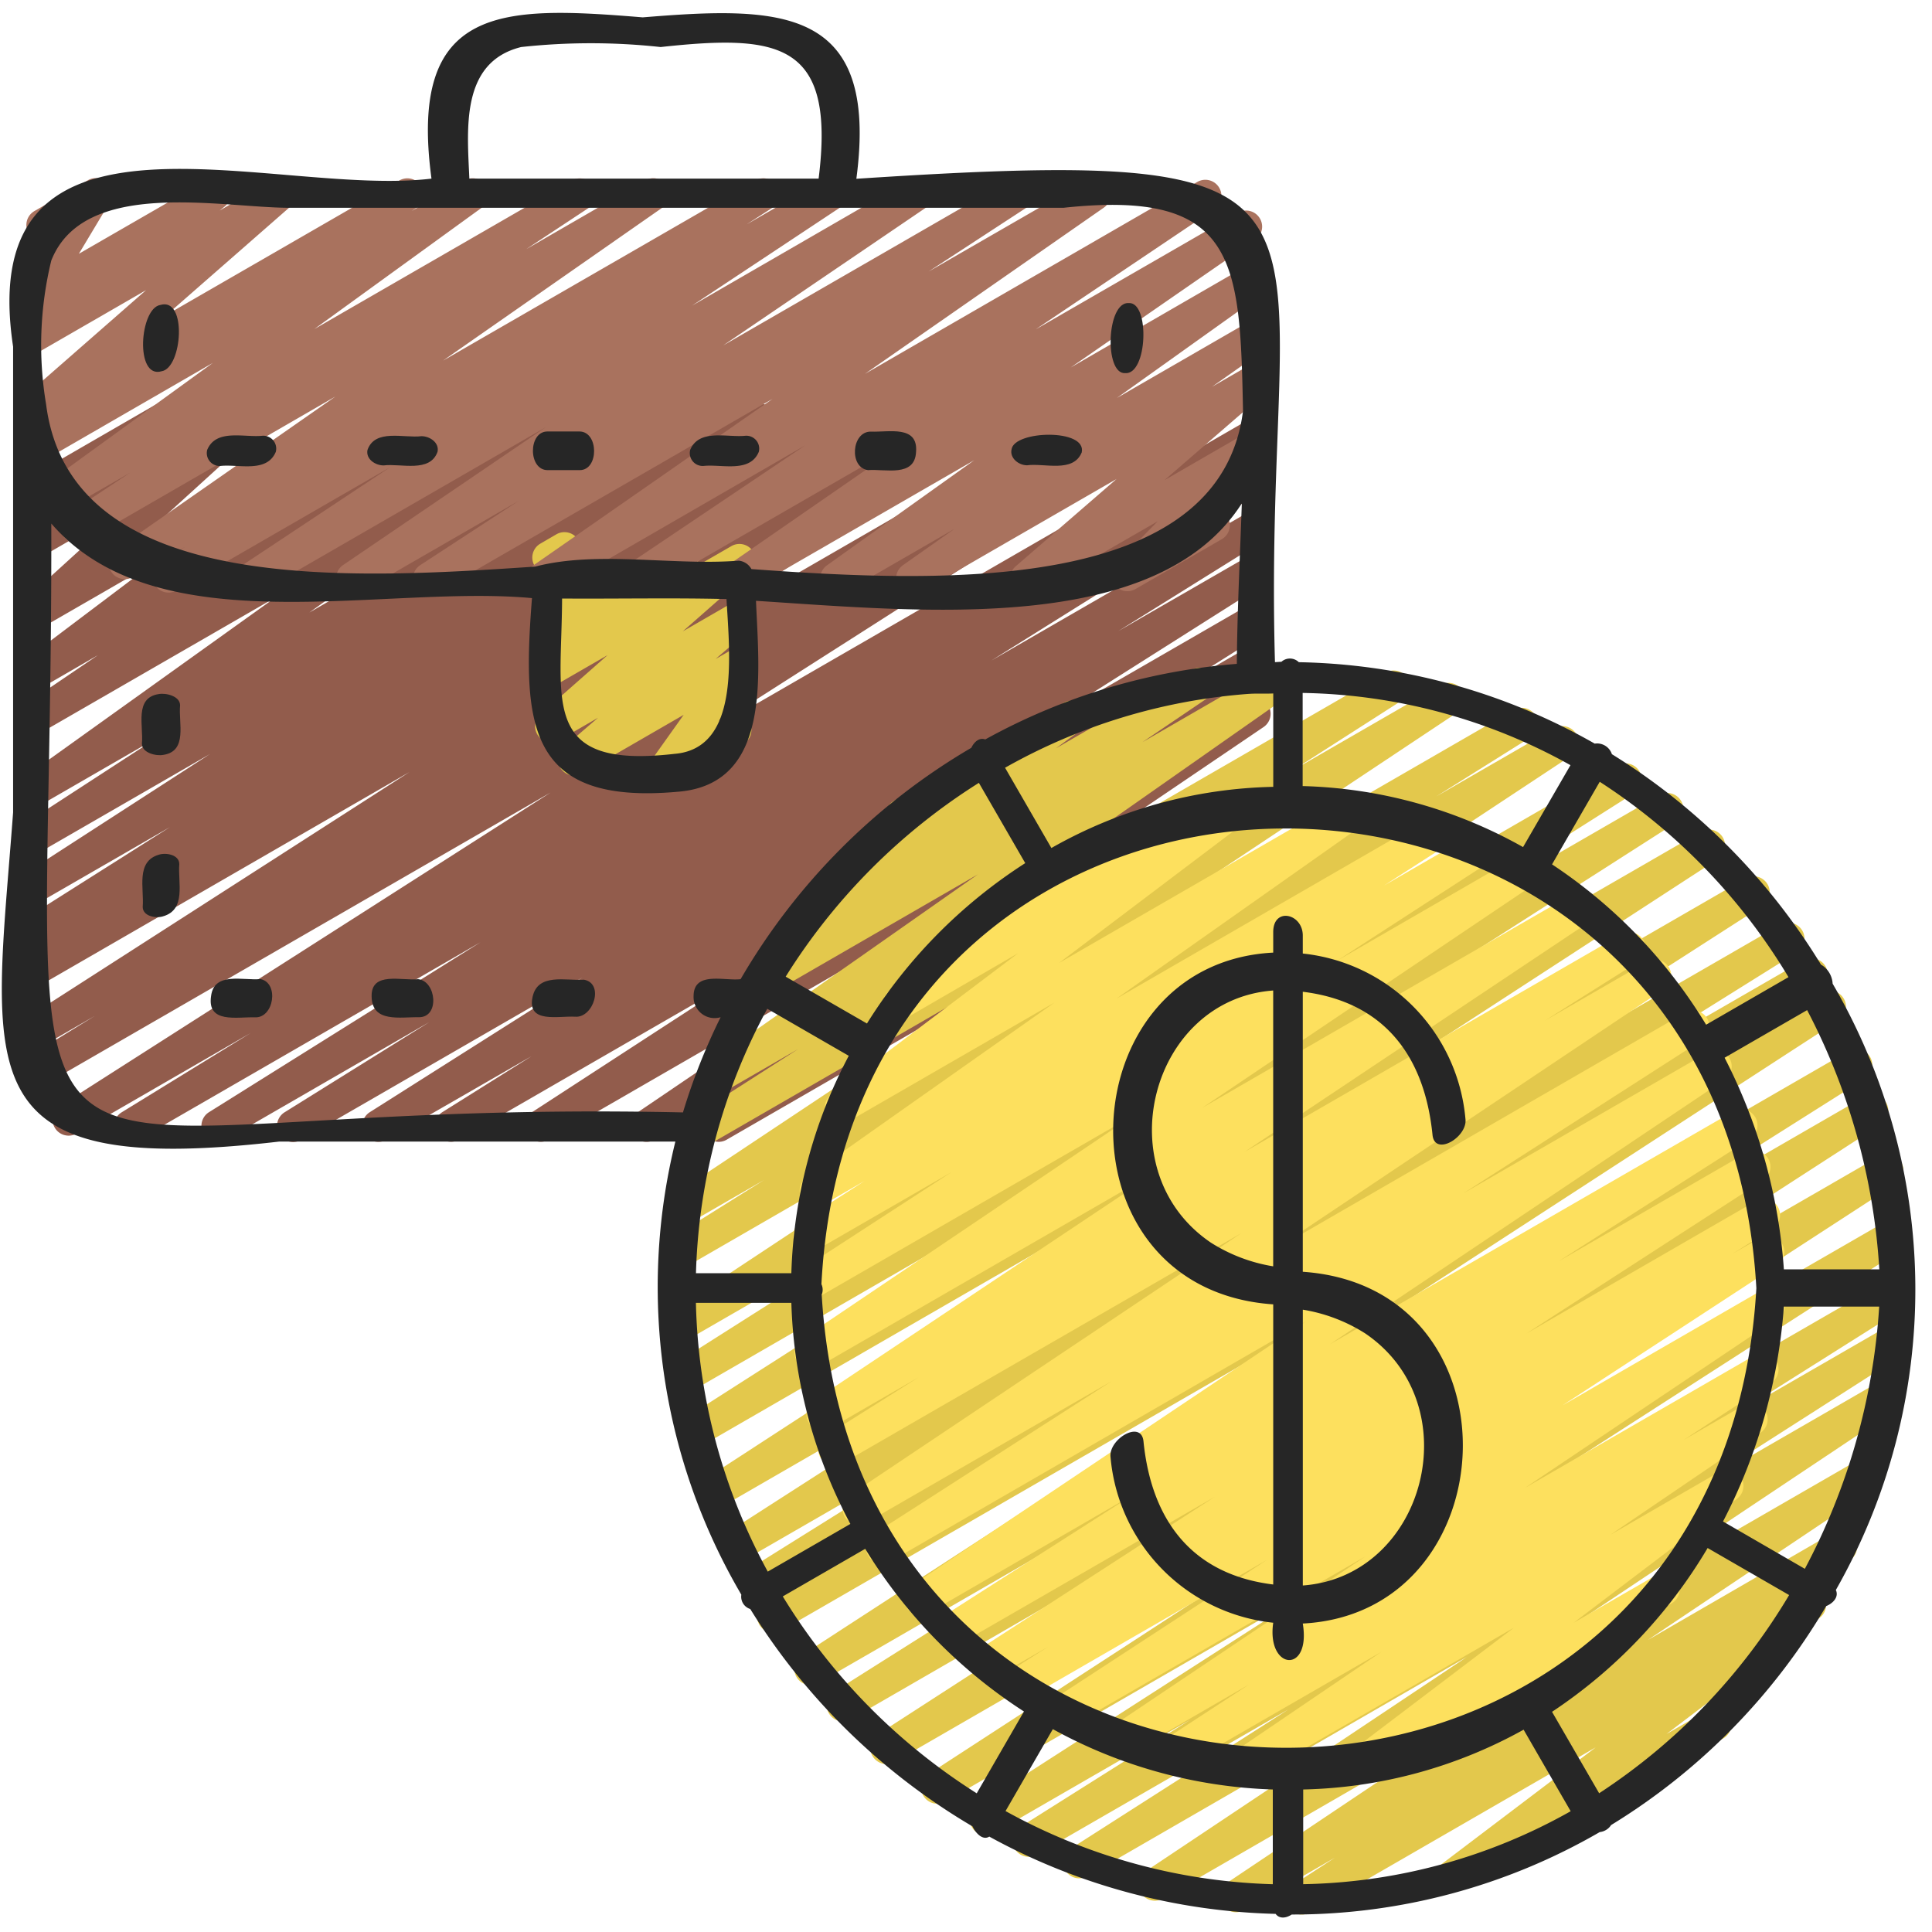 <svg id="Icons" height="512" viewBox="0 0 60 60" width="512" xmlns="http://www.w3.org/2000/svg"><path d="m4.04 35.47a.5.5 0 0 1 -.262-.926l4.008-2.464-5.401 3.12a.5.5 0 0 1 -.52-.854l15.235-9.733-15.8 9.121a.5.5 0 0 1 -.512-.858l2.147-1.32-1.66.958a.5.5 0 0 1 -.52-.854l11.961-7.683-11.436 6.604a.5.5 0 0 1 -.513-.857l.659-.409-.146.085a.5.5 0 0 1 -.517-.855l4.516-2.859-4 2.308a.5.5 0 0 1 -.521-.852l5.76-3.723-5.238 3.022a.5.5 0 0 1 -.522-.851l4.106-2.669-3.584 2.068a.5.5 0 0 1 -.541-.839l7.822-5.6-7.281 4.2a.5.5 0 0 1 -.53-.85l2.292-1.554-1.762 1.019a.5.5 0 0 1 -.551-.832l4-3.018-3.449 1.99a.5.5 0 0 1 -.586-.8l3.206-2.92-2.62 1.515a.5.5 0 0 1 -.595-.794l1.015-.977-.424.244a.5.5 0 0 1 -.738-.538l.312-1.449a.5.5 0 0 1 -.074-.9l.5-.289a.5.5 0 0 1 .739.538l-.261 1.209 3.03-1.75a.5.5 0 0 1 .6.794l-1.02.977 3.072-1.773a.5.5 0 0 1 .585.8l-3.209 2.92 6.448-3.723a.5.5 0 0 1 .667.156.5.5 0 0 1 -.116.676l-4 3.021 6.679-3.855a.5.5 0 0 1 .531.847l-2.286 1.549 4.156-2.4a.5.5 0 0 1 .541.839l-7.824 5.6 11.167-6.446a.5.5 0 0 1 .523.852l-4.098 2.672 6.092-3.517a.5.5 0 0 1 .521.853l-5.76 3.722 7.928-4.577a.5.5 0 0 1 .518.856l-4.513 2.856 6.434-3.714a.5.5 0 0 1 .514.858l-.682.422 2.22-1.281a.5.5 0 0 1 .52.854l-11.957 7.68 14.788-8.537a.5.5 0 0 1 .512.859l-2.141 1.316 3.771-2.177a.5.5 0 0 1 .519.855l-15.245 9.73 17.481-10.092a.5.5 0 0 1 .511.859l-4 2.458 3.489-2.013a.5.5 0 0 1 .515.857l-8.447 5.287 7.932-4.579a.5.5 0 0 1 .514.857l-4.505 2.808 3.991-2.3a.5.5 0 0 1 .517.855l-6.612 4.188 6.095-3.519a.5.5 0 0 1 .516.856l-2.78 1.75 2.264-1.307a.5.5 0 0 1 .522.852l-6.279 4.075 5.757-3.323a.5.5 0 0 1 .53.846l-7.419 5.027 6.889-3.977a.5.5 0 0 1 .523.851l-1.782 1.168 1.259-.727a.5.5 0 0 1 .545.837l-5.6 4.079 5.053-2.917a.5.5 0 0 1 .551.831l-3.642 2.755 3.093-1.785a.5.5 0 0 1 .562.823l-2.132 1.711 1.57-.906a.5.5 0 0 1 .623.764l-1.672 1.88 1.049-.605a.5.5 0 0 1 .5.865l-3.733 2.153a.5.5 0 0 1 -.623-.764l1.672-1.88-4.581 2.644a.5.5 0 0 1 -.562-.823l2.131-1.707-4.383 2.53a.5.5 0 0 1 -.552-.831l3.645-2.757-6.214 3.588a.5.5 0 0 1 -.545-.837l5.6-4.079-8.518 4.916a.5.5 0 0 1 -.524-.85l1.779-1.165-3.493 2.015a.5.5 0 0 1 -.53-.846l7.419-5.029-10.177 5.875a.5.5 0 0 1 -.522-.851l6.282-4.083-8.548 4.934a.5.5 0 0 1 -.516-.855l2.783-1.745-4.517 2.6a.5.5 0 0 1 -.517-.855l6.613-4.188-8.736 5.043a.5.5 0 0 1 -.515-.857l4.494-2.8-6.332 3.657a.5.5 0 0 1 -.516-.856l8.441-5.283-10.635 6.139a.5.5 0 0 1 -.25.07z" fill="#925c4c"/><path d="m20.585 24.47a.5.5 0 0 1 -.407-.79l1.054-1.48-3.153 1.821a.5.5 0 0 1 -.575-.812l1.069-.919-1.21.7a.5.5 0 0 1 -.58-.807l2.087-1.838-1.59.917a.5.5 0 0 1 -.578-.81l.509-.452a.5.5 0 0 1 -.671-.564l.33-1.646a.489.489 0 0 1 -.272-.224.5.5 0 0 1 .182-.682l.5-.291a.5.5 0 0 1 .74.531l-.286 1.424 3.42-1.975a.5.5 0 0 1 .578.81l-.487.425 1.471-.849a.5.5 0 0 1 .58.808l-2.089 1.839 1.509-.87a.5.5 0 0 1 .575.812l-1.068.918.493-.284a.5.5 0 0 1 .657.722l-1.051 1.486.282-.162a.5.5 0 0 1 .5.865l-2.269 1.307a.49.49 0 0 1 -.25.07z" fill="#e3c84c"/><path d="m13.324 18.47a.5.5 0 0 1 -.273-.919l3.048-1.99-4.923 2.839a.5.5 0 0 1 -.531-.845l6.312-4.292-8.899 5.137a.5.5 0 0 1 -.527-.849l4.592-3.046-6.635 3.83a.5.5 0 0 1 -.52-.854l.8-.51-1.643.948a.5.5 0 0 1 -.536-.843l6.827-4.761-7.792 4.5a.5.5 0 0 1 -.525-.849l1.949-1.29-2.11 1.215a.5.5 0 0 1 -.543-.837l5.217-3.785-5.249 3.031a.5.5 0 0 1 -.53-.847l.332-.225a.5.5 0 0 1 -.465-.859l3.836-3.358-3.256 1.879a.5.5 0 0 1 -.559-.826l.368-.289a.512.512 0 0 1 -.415-.146.5.5 0 0 1 -.074-.608l.954-1.592a.5.5 0 0 1 -.489-.872l1.661-.957a.493.493 0 0 1 .606.082.5.5 0 0 1 .072.607l-.954 1.592 3.956-2.281a.5.5 0 0 1 .56.825l-.144.113 1.626-.938a.5.5 0 0 1 .579.808l-3.835 3.357 7.219-4.165a.5.5 0 0 1 .53.846l-.159.108 1.655-.954a.5.5 0 0 1 .543.837l-5.217 3.782 8.006-4.619a.5.5 0 0 1 .525.849l-1.947 1.286 3.7-2.137a.5.5 0 0 1 .536.842l-6.824 4.76 9.708-5.6a.5.5 0 0 1 .52.853l-.8.516 2.37-1.369a.5.5 0 0 1 .526.849l-4.592 3.044 6.748-3.9a.5.5 0 0 1 .532.845l-6.31 4.289 8.9-5.134a.5.5 0 0 1 .524.851l-3.048 1.99 4.918-2.834a.5.5 0 0 1 .535.842l-7.427 5.168 10.319-5.959a.5.5 0 0 1 .529.848l-5.547 3.73 6.293-3.629a.5.5 0 0 1 .534.843l-5.738 3.969 5.467-3.159a.5.5 0 0 1 .541.84l-4.575 3.266 4.034-2.329a.5.5 0 0 1 .538.841l-1.616 1.14 1.078-.622a.5.5 0 0 1 .577.81l-3.134 2.713 2.464-1.422a.5.5 0 0 1 .606.783l-1.509 1.54a.5.5 0 0 1 .221.931l-2.683 1.55a.5.5 0 0 1 -.607-.783l1.3-1.323-3.838 2.212a.5.5 0 0 1 -.577-.81l3.135-2.714-6.106 3.524a.5.5 0 0 1 -.538-.84l1.612-1.136-3.425 1.976a.5.5 0 0 1 -.541-.839l4.579-3.269-7.118 4.108a.5.5 0 0 1 -.534-.843l5.739-3.97-8.343 4.813a.5.5 0 0 1 -.529-.847l5.539-3.724-7.91 4.571a.5.5 0 0 1 -.535-.842l7.427-5.169-10.418 6.011a.5.5 0 0 1 -.25.07z" fill="#a9725e"/><path d="m40.43 59.458a.5.5 0 0 1 -.274-.919l1.3-.847-2.83 1.634a.5.5 0 0 1 -.528-.847l7.208-4.827-9.174 5.3a.5.5 0 0 1 -.532-.852l9.952-6.64-11.782 6.805a.5.5 0 0 1 -.52-.854l6.756-4.319-7.816 4.508a.5.5 0 0 1 -.516-.856l5.28-3.329-6.076 3.508a.5.5 0 0 1 -.521-.854l10.676-6.864-11.684 6.75a.5.5 0 0 1 -.523-.851l13.613-8.849-14.661 8.465a.5.5 0 0 1 -.521-.853l13.9-8.985-14.747 8.518a.5.5 0 0 1 -.516-.855l10.172-6.425-10.645 6.143a.5.5 0 0 1 -.523-.852l15.708-10.2-16.345 9.432a.5.5 0 0 1 -.513-.858l4.3-2.659-4.377 2.526a.5.5 0 0 1 -.515-.856l7.8-4.873-7.886 4.551a.5.5 0 0 1 -.52-.854l13.908-8.935-14.078 8.128a.5.5 0 0 1 -.523-.852l15.089-9.811-15.136 8.74a.5.5 0 0 1 -.52-.854l11.648-7.448-11.45 6.612a.5.5 0 0 1 -.517-.854l9.052-5.746-8.7 5.025a.5.5 0 0 1 -.525-.85l13.617-9-13.1 7.563a.5.5 0 0 1 -.516-.857l2.932-1.837-2.283 1.317a.5.5 0 0 1 -.527-.849l10.63-7.068-9.642 5.566a.5.5 0 0 1 -.519-.853l3.395-2.176-2.361 1.363a.5.5 0 0 1 -.537-.841l8.486-5.951-6.532 3.772a.5.5 0 0 1 -.53-.847l2.085-1.411-.037.021a.5.5 0 0 1 -.545-.836l2.912-2.135a.5.5 0 0 1 .035-.844l5.272-3.044a.5.5 0 0 1 .546.836l-.789.578 4.229-2.442a.5.5 0 0 1 .53.846l-2.074 1.405 4.25-2.454a.5.5 0 0 1 .537.841l-8.491 5.954 11.276-6.51a.5.5 0 0 1 .519.853l-3.388 2.171 4.569-2.637a.5.5 0 0 1 .527.848l-10.632 7.07 12.377-7.145a.5.5 0 0 1 .515.856l-2.929 1.836 3.666-2.116a.5.5 0 0 1 .526.85l-13.624 9 15.071-8.7a.5.5 0 0 1 .518.854l-9.037 5.734 9.8-5.66a.5.5 0 0 1 .52.854l-11.645 7.45 12.422-7.17a.5.5 0 0 1 .523.852l-15.092 9.812 15.947-9.207a.5.5 0 0 1 .521.854l-13.914 8.938 14.5-8.368a.5.5 0 0 1 .514.856l-7.8 4.872 8-4.618a.5.5 0 0 1 .512.858l-4.282 2.65 4.333-2.5a.5.5 0 0 1 .522.852l-15.7 10.2 16-9.24a.5.5 0 0 1 .517.855l-10.172 6.425 10.149-5.862a.5.5 0 0 1 .522.852l-13.903 8.989 13.841-7.991a.5.5 0 0 1 .523.852l-13.608 8.839 13.364-7.71a.5.5 0 0 1 .52.853l-10.68 6.867 10.237-5.91a.5.5 0 0 1 .516.856l-5.278 3.328 4.691-2.708a.5.5 0 0 1 .519.853l-6.757 4.321 6.026-3.479a.5.5 0 0 1 .527.849l-9.955 6.641 8.84-5.1a.5.5 0 0 1 .528.847l-7.2 4.825 5.759-3.333a.5.5 0 0 1 .523.851l-1.415.922a.5.5 0 0 1 .472.869l-4.756 3.608 1.244-.717a.5.5 0 1 1 .5.865l-8.146 4.7a.5.5 0 0 1 -.551-.831l4.752-3.6-8.875 5.124a.494.494 0 0 1 -.25.067z" fill="#e3c84c"/><path d="m38.505 55.388a.5.5 0 0 1 -.281-.913l4.676-3.175-6.315 3.645a.5.5 0 0 1 -.522-.851l2.737-1.786-3.743 2.161a.5.5 0 0 1 -.529-.848l7.87-5.282-9.183 5.3a.5.5 0 0 1 -.524-.852l6.66-4.347-7.539 4.353a.5.5 0 0 1 -.517-.856l1.265-.8-1.67.963a.5.5 0 0 1 -.522-.852l7.358-4.763-7.976 4.6a.5.5 0 0 1 -.519-.854l5.97-3.817-6.372 3.686a.5.5 0 0 1 -.528-.848l12.266-8.22-12.924 7.468a.5.5 0 0 1 -.521-.853l7.407-4.757-7.6 4.385a.5.5 0 0 1 -.529-.849l12.15-8.129-12.404 7.158a.5.5 0 0 1 -.516-.855l2.9-1.828-2.73 1.576a.5.5 0 0 1 -.528-.849l10.791-7.2-10.648 6.146a.5.5 0 0 1 -.529-.847l10.362-6.987-9.966 5.753a.5.5 0 0 1 -.522-.852l4.793-3.112-4.179 2.412a.5.5 0 0 1 -.52-.853l1.994-1.282-1.262.728a.5.5 0 0 1 -.538-.842l7.7-5.427-6.376 3.68a.5.5 0 0 1 -.552-.832l5.8-4.382-3.447 1.998a.5.5 0 0 1 -.549-.833l2.387-1.782a.487.487 0 0 1 -.126-.144.5.5 0 0 1 .182-.683l4.677-2.7a.5.5 0 0 1 .549.833l-.246.185 3.09-1.785a.5.5 0 0 1 .551.832l-5.8 4.384 8.946-5.165a.5.5 0 0 1 .538.842l-7.7 5.43 9.794-5.655a.5.5 0 0 1 .52.854l-2 1.286 2.815-1.625a.5.5 0 0 1 .522.853l-4.784 3.1 5.644-3.258a.5.5 0 0 1 .529.848l-10.368 6.983 11.566-6.673a.5.5 0 0 1 .528.848l-10.79 7.2 11.715-6.762a.5.5 0 0 1 .517.855l-2.906 1.832 3.172-1.831a.5.5 0 0 1 .528.849l-12.148 8.127 12.8-7.39a.5.5 0 0 1 .521.854l-7.405 4.754 7.6-4.384a.5.5 0 0 1 .528.847l-12.27 8.223 12.544-7.241a.5.5 0 0 1 .519.853l-5.963 3.812 5.84-3.371a.5.5 0 0 1 .522.852l-7.362 4.762 7.141-4.122a.5.5 0 0 1 .517.855l-1.258.791.872-.5a.5.5 0 0 1 .523.851l-6.669 4.354 6.174-3.567a.5.5 0 0 1 .528.848l-7.869 5.282 7.138-4.12a.5.5 0 0 1 .522.851l-2.736 1.782 1.87-1.079a.5.5 0 0 1 .532.845l-4.67 3.176 3.378-1.95a.5.5 0 0 1 .553.831l-5.071 3.85 2.555-1.475a.5.5 0 0 1 .5.865l-9.43 5.445a.5.5 0 0 1 -.553-.832l5.069-3.847-8.263 4.77a.5.5 0 0 1 -.248.068z" fill="#fde05e"/><g fill="#262626"><path d="m8.666 35.453h12.308a18.875 18.875 0 0 0 2.049 14.071.4.4 0 0 0 .277.445 20.117 20.117 0 0 0 6.9 6.75c.127.258.341.435.523.318a19.461 19.461 0 0 0 8.893 2.4c.112.155.317.141.5.02a19.008 19.008 0 0 0 9.565-2.56.481.481 0 0 0 .353-.218 19.61 19.61 0 0 0 6.68-6.8c.24-.1.394-.3.3-.5a18.858 18.858 0 0 0 -.1-18.83.731.731 0 0 0 -.362-.593 19.813 19.813 0 0 0 -6.493-6.534.484.484 0 0 0 -.533-.328 19.255 19.255 0 0 0 -9.19-2.529.394.394 0 0 0 -.541-.012c-.066 0-.131.009-.2.01-.408-14.4 3.617-16.1-13-15.011.714-5.388-2.374-5.36-6.634-5.013-4.324-.353-7.294-.439-6.561 5.008-4.924.597-14.241-3.053-12.993 5.219v14.463c-.607 8.13-1.571 11.364 8.259 10.224zm21.734-11.141 1.44 2.493a15.932 15.932 0 0 0 -4.916 4.981l-2.524-1.455a18.991 18.991 0 0 1 6-6.019zm24.145 15.7c-1.084 18.912-27.916 19.067-29.026.194a.407.407 0 0 0 -.009-.324c.99-18.961 27.972-18.823 29.036.132zm3.818-.591h-2.963a16.935 16.935 0 0 0 -1.841-6.572l2.563-1.479a19.959 19.959 0 0 1 2.242 8.053zm-2.312 9.3-2.541-1.47a17.248 17.248 0 0 0 1.89-6.674h2.96a20.012 20.012 0 0 1 -2.308 8.142zm-16.523 6.853v2.942a18.184 18.184 0 0 1 -8.3-2.272q.735-1.272 1.469-2.544a15.163 15.163 0 0 0 6.831 1.874zm.944 0a14.748 14.748 0 0 0 6.845-1.857q.73 1.266 1.462 2.532a17.52 17.52 0 0 1 -8.307 2.266zm-18.86-15.114h2.964a15.533 15.533 0 0 0 1.833 6.867l-2.565 1.481a18.284 18.284 0 0 1 -2.232-8.348zm17.168-18.911c.258-.018.507 0 .762-.013v2.9a14.542 14.542 0 0 0 -6.89 1.9l-1.439-2.493a18.069 18.069 0 0 1 7.567-2.294zm-14.952 9.779 2.531 1.461a15.431 15.431 0 0 0 -1.783 6.751h-2.962a18.235 18.235 0 0 1 2.214-8.212zm.482 18.25 2.56-1.478a15.833 15.833 0 0 0 4.93 5.052l-1.467 2.541a18.864 18.864 0 0 1 -6.023-6.115zm25.353 6.113-1.463-2.529a15.7 15.7 0 0 0 4.832-5.087l2.531 1.461a18.881 18.881 0 0 1 -5.9 6.155zm5.88-25.345-2.558 1.477a15.772 15.772 0 0 0 -4.785-4.979l1.481-2.565a18.609 18.609 0 0 1 5.862 6.067zm-6.771-6.583-1.472 2.544a14.732 14.732 0 0 0 -6.845-1.895v-2.892a17.617 17.617 0 0 1 8.317 2.243zm-18.177-.8c-.171-.062-.334.06-.429.26a19.939 19.939 0 0 0 -7.166 7.186c-.509.061-1.457-.259-1.46.526a.653.653 0 0 0 .839.656 19.09 19.09 0 0 0 -1.169 2.956c-22.827-.506-19.564 5.913-19.617-18.288 3.31 3.819 10.27 1.885 14.928 2.316-.309 3.945-.137 6.436 4.535 6.013 2.917-.235 2.516-3.638 2.422-5.929 5.187.333 12.451 1.082 15.088-3.026-.057 1.682-.144 3.36-.155 4.984a19.261 19.261 0 0 0 -7.811 2.346zm-9.651.449c-4.178.481-3.5-1.621-3.488-4.824 1.7.012 3.4-.025 5.106.016.101 1.769.425 4.643-1.618 4.808zm-4.76-21.951a19.926 19.926 0 0 1 4.333 0c3.679-.4 5.439-.155 4.906 4.086h-10.847c-.064-1.523-.287-3.615 1.608-4.086zm-14.591 6.63c1.018-2.578 5.286-1.638 7.389-1.638h24.047c5.382-.58 5.481 1.645 5.574 6.311-.726 5.7-9.411 5.338-15.267 4.909a.507.507 0 0 0 -.392-.261c-2.053.161-4.4-.32-6.321.184-5.726.387-14.43.928-15.191-5.038a11.109 11.109 0 0 1 .161-4.467z"/><path d="m17.005 14.6h1c.6 0 .591-1.2-.01-1.2h-.995c-.6 0-.6 1.2.005 1.2z"/><path d="m11.912 14.454c.542-.068 1.445.24 1.678-.429.053-.286-.249-.479-.5-.479-.542.068-1.444-.24-1.678.429-.055.286.247.479.5.479z"/><path d="m6.851 14.47c.565-.06 1.435.226 1.714-.437a.4.4 0 0 0 -.416-.5c-.565.06-1.435-.226-1.714.437a.4.4 0 0 0 .416.5z"/><path d="m5.018 11.53c.646-.1.8-2.308-.036-2.06-.646.097-.801 2.307.036 2.06z"/><path d="m21.851 14.47c.565-.06 1.435.226 1.714-.437a.4.4 0 0 0 -.416-.5c-.565.06-1.435-.226-1.714.437a.4.4 0 0 0 .416.5z"/><path d="m26.957 14.6c.538-.043 1.455.231 1.492-.566.068-.841-.853-.606-1.406-.63-.6-.004-.68 1.118-.086 1.196z"/><path d="m31.894 14.45c.544-.074 1.435.245 1.7-.4.161-.746-2.088-.683-2.178-.1-.067.278.224.5.478.5z"/><path d="m34.94 11.588c.7.06.772-2.21.12-2.176-.697-.06-.772 2.21-.12 2.176z"/><path d="m18.134 30.425c-.565.041-1.433-.219-1.595.538-.178.838.811.579 1.327.612.564.039.908-1.035.268-1.15z"/><path d="m12.985 30.409c-.5.058-1.461-.254-1.444.534.008.834.894.635 1.474.648.649-.004.533-1.124-.03-1.182z"/><path d="m8.088 30.406c-.537.053-1.438-.24-1.533.528-.129.858.8.644 1.357.66.598.034.763-1.073.176-1.188z"/><path d="m4.939 26.542c-.732.208-.459 1.053-.507 1.622 0 .295.417.363.629.294.732-.208.459-1.053.507-1.622 0-.295-.417-.363-.629-.294z"/><path d="m4.93 21.555c-.766.116-.469.994-.523 1.539 0 .291.445.392.663.35.766-.115.469-.993.523-1.538 0-.292-.445-.392-.663-.351z"/><path d="m40.459 29.054c0-.685-.918-.895-.918-.108v.638c-6.419.333-6.833 10.453 0 10.924v8.7c-2.445-.3-3.773-1.9-4.029-4.446-.069-.676-1.08-.074-1.024.484a5.667 5.667 0 0 0 5.053 5.149c-.212 1.474 1.179 1.607.918.025 6.419-.333 6.833-10.453 0-10.924v-8.696c2.445.3 3.773 1.9 4.029 4.446.069.676 1.08.074 1.024-.484a5.666 5.666 0 0 0 -5.053-5.149zm1.941 12.358c3.263 2.22 1.868 7.546-1.94 7.827v-8.566a5.15 5.15 0 0 1 1.94.739zm-4.8-2.824c-3.263-2.22-1.868-7.546 1.94-7.827v8.566a5.15 5.15 0 0 1 -1.94-.739z"/></g></svg>